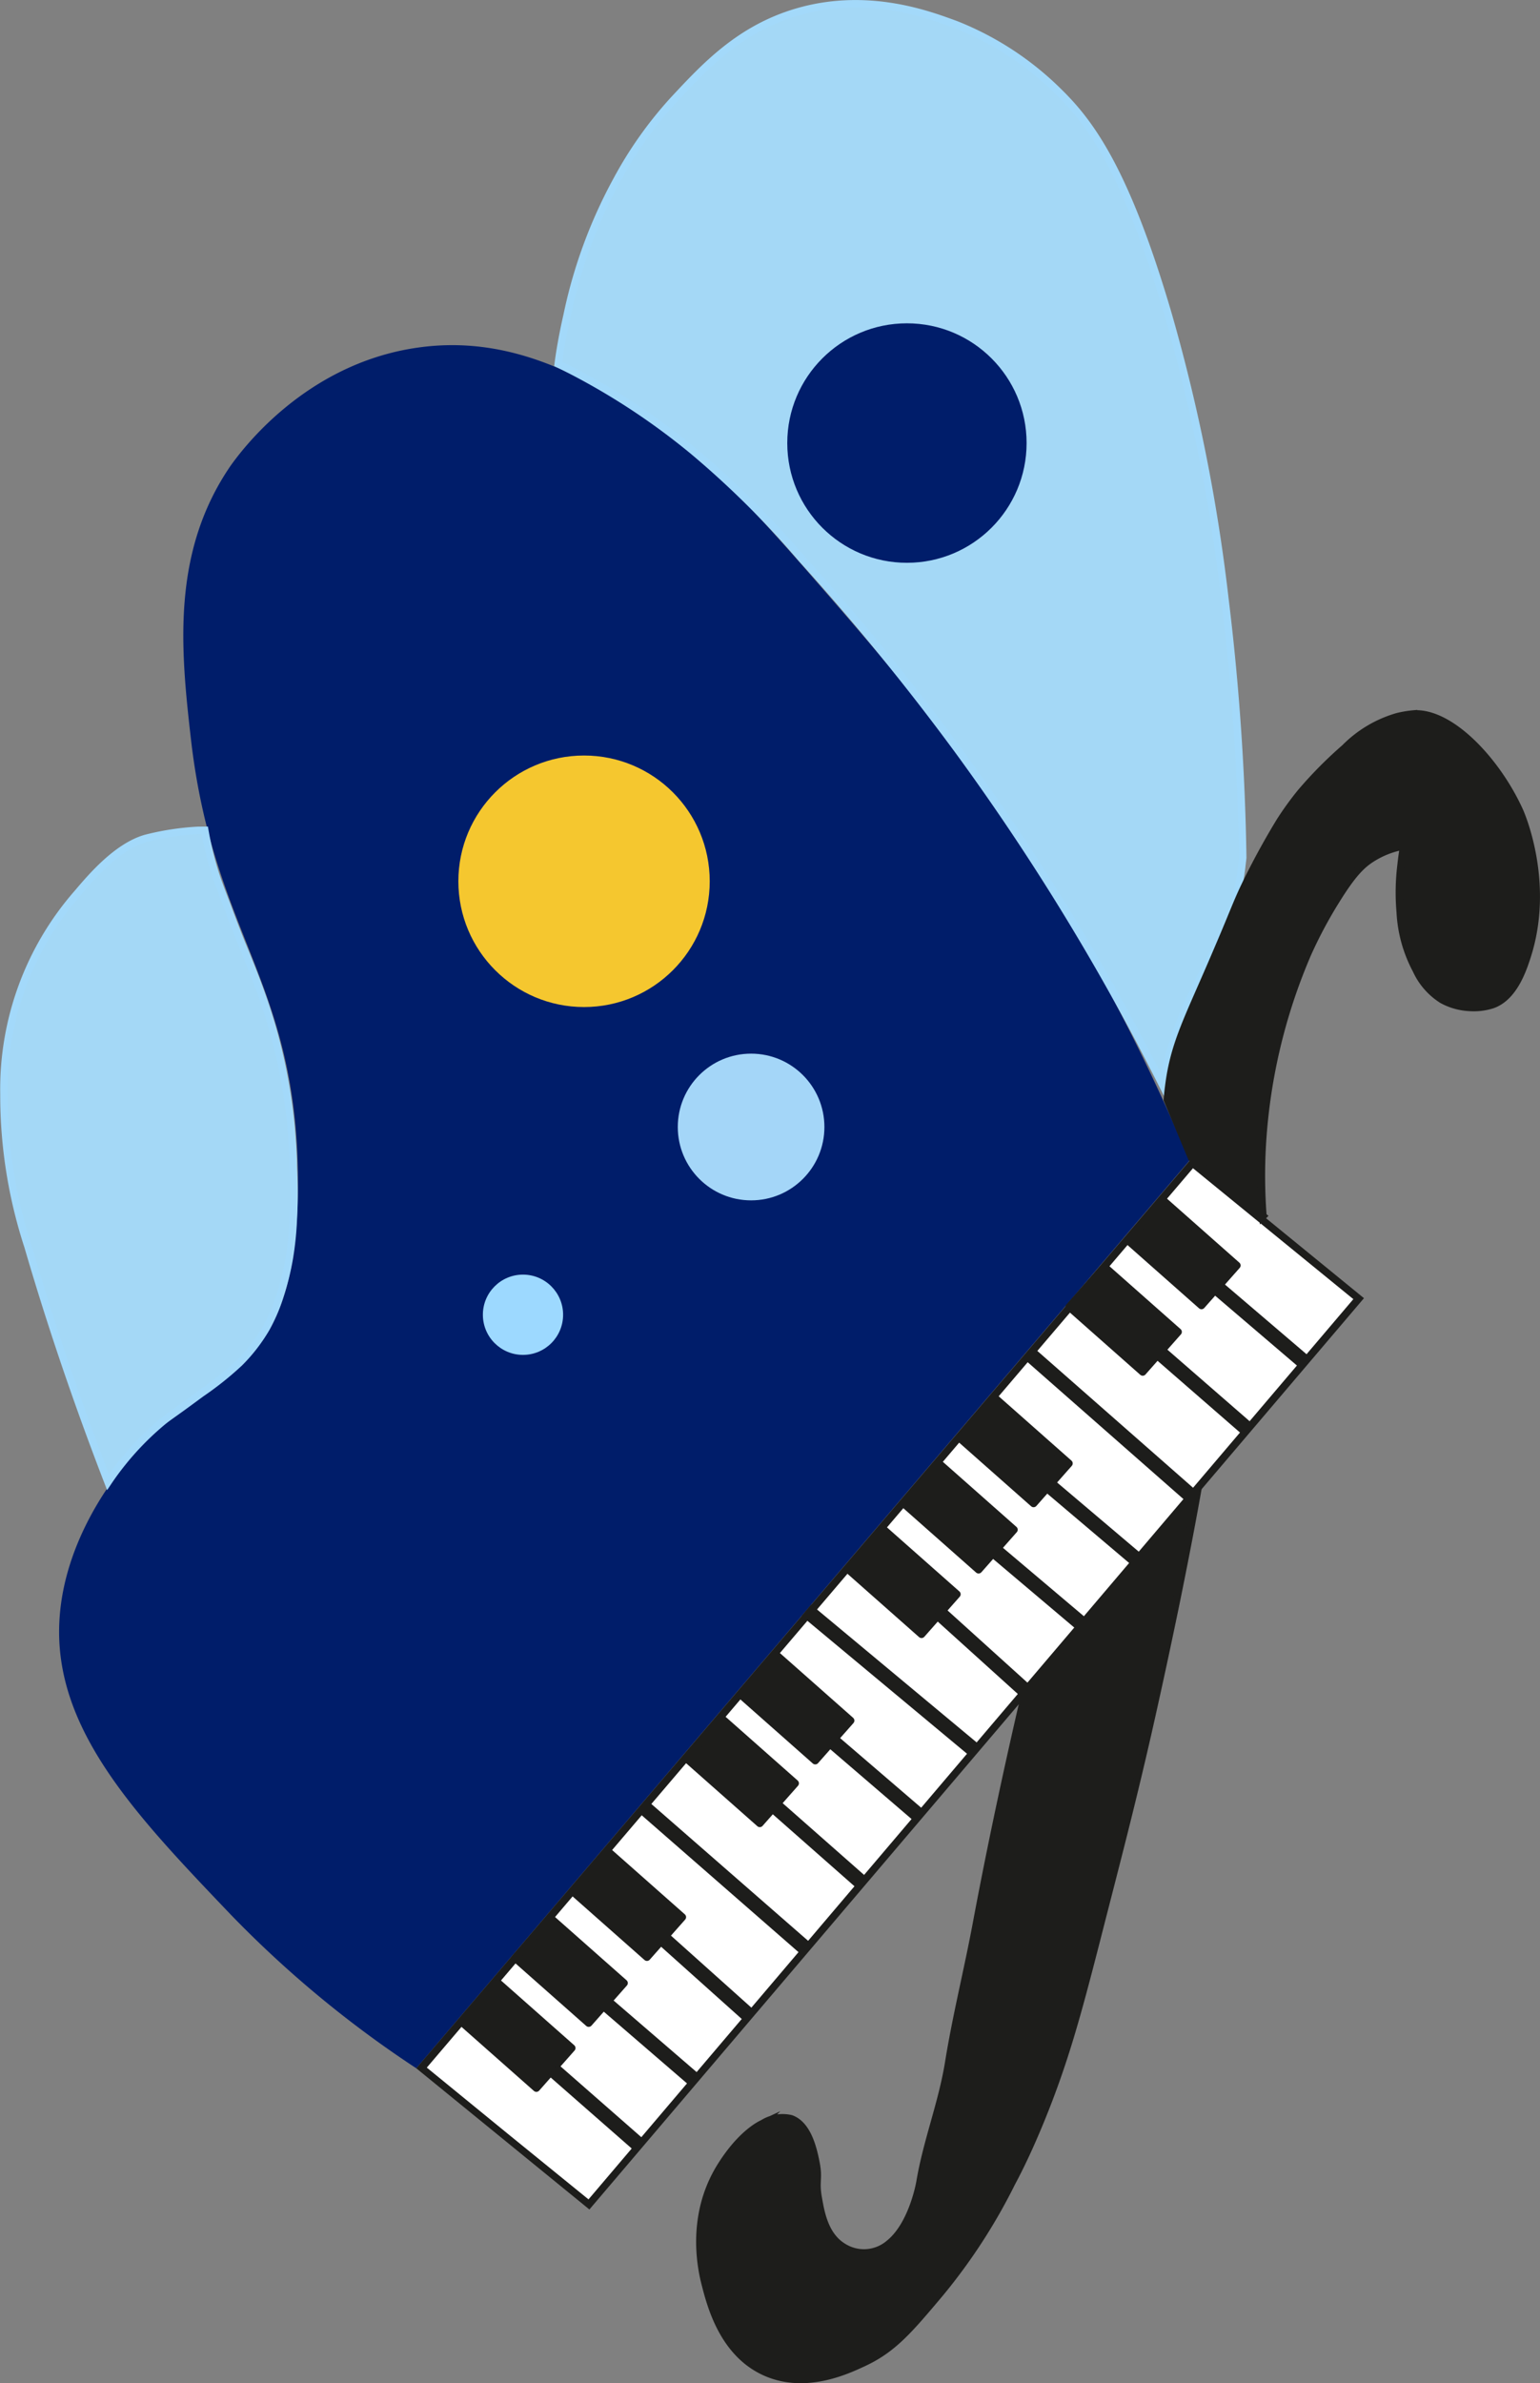 <svg id="Warstwa_1" data-name="Warstwa 1" xmlns="http://www.w3.org/2000/svg" viewBox="0 0 207.33 320.65"><rect x="0" y="0" width="207.33" height="320.65" fill="#808080" stroke="none"/><defs><style>.cls-1{fill:#001e6b;}.cls-2{fill:#abe1ff;stroke:#fefefd;}.cls-10,.cls-11,.cls-12,.cls-2{stroke-miterlimit:10;}.cls-3{fill:#001d6a;}.cls-4{fill:#f5c72f;}.cls-5{fill:#9dd9ff;}.cls-6{fill:#a4d6f8;}.cls-10,.cls-7{fill:#fff;}.cls-12,.cls-8,.cls-9{fill:#1d1d1b;}.cls-10,.cls-12,.cls-9{stroke:#1d1d1b;}.cls-9{stroke-linejoin:round;}.cls-10{stroke-width:2px;}.cls-11{fill:#a4d8f6;stroke:#a3d9fa;}</style></defs><title>PSM-Leszno</title><path class="cls-1" d="M-151.56,252.72" transform="translate(-3.77 -3.95)"/><path class="cls-2" d="M-139.92,117.66" transform="translate(-3.77 -3.95)"/><path class="cls-3" d="M59.81,282.22,163.9,160.1a259.42,259.42,0,0,0-20.3-39c-1.07-1.68-4.31-6.78-9-13.21-7.1-9.78-14-17.78-22-26.94-13.17-15.09-18.35-19-23-21.77-7.28-4.37-17-10.24-29.52-8.47C44.6,52.87,36,65,34.88,66.52c-8.09,11.71-6.78,24.87-5.4,36.91,3,26.1,14.1,32.42,14.4,58.68.15,13.36-2.65,18.7-4,20.88-5.44,9-12.75,9.11-20.16,19.08-1.7,2.28-7.22,9.8-7.92,19.44-1.09,14.87,10.19,26.58,23,40A147,147,0,0,0,59.81,282.22Z" transform="translate(-3.77 -3.95)"/><circle class="cls-4" cx="78.63" cy="118.57" r="16.92"/><circle class="cls-5" cx="70.41" cy="176.89" r="5.4"/><circle class="cls-6" cx="101.12" cy="151.63" r="9.87"/><polygon class="cls-7" points="56.75 278.2 160.53 156.46 182.91 174.73 79.28 296.61 56.75 278.2"/><path class="cls-8" d="M164.36,161.11l10.82,8.83,10.79,8.8-51.48,60.54L83,299.86,72.09,291l-10.86-8.87,51.55-60.48,51.58-60.5m-.12-1.4L59.81,282.22l23.31,19L187.4,178.61l-23.16-18.9Z" transform="translate(-3.77 -3.95)"/><rect class="cls-9" x="159.35" y="165.92" width="7.2" height="13.22" transform="translate(-78 176.42) rotate(-48.53)"/><rect class="cls-9" x="151.44" y="174.87" width="7.2" height="13.22" transform="translate(-87.38 173.51) rotate(-48.53)"/><rect class="cls-9" x="136.75" y="192.56" width="7.2" height="13.22" transform="translate(-105.6 168.48) rotate(-48.53)"/><rect class="cls-9" x="129.34" y="201.48" width="7.2" height="13.22" transform="translate(-114.78 165.94) rotate(-48.53)"/><rect class="cls-9" x="121.66" y="210.16" width="7.2" height="13.22" transform="translate(-123.88 163.12) rotate(-48.53)"/><rect class="cls-9" x="107.35" y="227.16" width="7.2" height="13.22" transform="translate(-141.45 158.14) rotate(-48.53)"/><rect class="cls-9" x="99.89" y="235.6" width="7.2" height="13.22" transform="translate(-150.3 155.4) rotate(-48.53)"/><rect class="cls-9" x="84.7" y="253.6" width="7.2" height="13.22" transform="translate(-168.92 150.1) rotate(-48.53)"/><rect class="cls-9" x="76.85" y="262.48" width="7.2" height="13.22" transform="translate(-178.22 147.21) rotate(-48.53)"/><rect class="cls-9" x="69.81" y="271.22" width="7.2" height="13.22" transform="translate(-187.15 144.89) rotate(-48.53)"/><line class="cls-10" x1="175.65" y1="183.3" x2="164.19" y2="173.52"/><line class="cls-10" x1="168.03" y1="192.36" x2="156.45" y2="182.29"/><line class="cls-10" x1="160.26" y1="201.18" x2="138.75" y2="182.29"/><line class="cls-10" x1="153.15" y1="209.94" x2="141.28" y2="199.89"/><line class="cls-10" x1="145.71" y1="218.58" x2="133.98" y2="208.67"/><line class="cls-10" x1="138.12" y1="227.55" x2="126.54" y2="217.09"/><line class="cls-10" x1="131.28" y1="235.56" x2="108.56" y2="216.65"/><line class="cls-10" x1="123.63" y1="244.2" x2="112.06" y2="234.27"/><line class="cls-10" x1="115.89" y1="253.2" x2="104.33" y2="243.02"/><line class="cls-10" x1="108.51" y1="262.2" x2="86.64" y2="243.12"/><line class="cls-10" x1="100.77" y1="271.11" x2="89.61" y2="261.12"/><line class="cls-10" x1="93.48" y1="279.84" x2="81.57" y2="269.58"/><line class="cls-10" x1="86.1" y1="288.66" x2="74.43" y2="278.44"/><path class="cls-11" d="M171.08,119.33a326,326,0,0,0-2.4-34.8A236.09,236.09,0,0,0,161,46.13c-5.68-19.32-10.46-25.65-14.64-29.76a41.19,41.19,0,0,0-13.92-9.12C129,6,120.68,2.76,111.08,5.57,103.28,7.85,98.57,13,94.52,17.33a53.51,53.51,0,0,0-7.68,10.8,66,66,0,0,0-6.72,18.24c-.62,2.7-1,5-1.2,6.54.52.25,1.27.62,2.16,1.08a92.32,92.32,0,0,1,16,10.62,123.08,123.08,0,0,1,14.58,14.46,328,328,0,0,1,21,25.68,317,317,0,0,1,24.54,39.18c1.28,2.44,2.33,4.49,3.06,5.94a48.08,48.08,0,0,1,2.4-8.46c3.14-8.14,7.28-12.23,8.28-20.82C171,120,171.06,119.59,171.08,119.33Z" transform="translate(-3.77 -3.95)"/><circle class="cls-3" cx="122.1" cy="59.61" r="16.11"/><path class="cls-11" d="M30.38,115.67a35.92,35.92,0,0,0-7,1.08c-3.87,1.12-7.31,5.18-9.18,7.38a40,40,0,0,0-9.9,27,65.42,65.42,0,0,0,3.24,20.52c2.37,8.13,5.83,18.93,10.77,31.71.46-.69,1.1-1.59,1.92-2.61a38.48,38.48,0,0,1,4.92-5.1c1.3-1.13,1.19-.89,5.68-4.22A43.25,43.25,0,0,0,36,187.31a22.86,22.86,0,0,0,3.6-4.65,23.39,23.39,0,0,0,1.83-4.26,35.92,35.92,0,0,0,1.29-5.16,42.35,42.35,0,0,0,.54-5.25c.16-2.87.09-5.07,0-7.11,0-1.06-.11-3.26-.33-5.64A73.12,73.12,0,0,0,40.37,142c-1.2-4.1-2.63-7.63-4-10.95-.06-.13-.93-2.29-2-5.19-1.2-3.1-1.46-3.91-1.58-4.28a43.67,43.67,0,0,1-1.45-5.92Z" transform="translate(-3.77 -3.95)"/><path class="cls-12" d="M201.56,139.49a8.23,8.23,0,0,0,3.12-.36c2.85-1,4.07-4.6,4.68-6.48,3.28-10.15-1-19.56-1-19.56-3-6.65-9.24-13.4-14.28-13.08a14.2,14.2,0,0,0-2.16.36,16.25,16.25,0,0,0-7.08,4.2,56.21,56.21,0,0,0-5.94,6,41.91,41.91,0,0,0-2.8,3.87c-1.14,1.87-2.65,4.48-4.24,7.68s-1.73,3.94-4.15,9.57c-4,9.42-5.85,12.49-6.6,18.47-.1.74-.15,1.35-.18,1.76l3.27,7.81,9.6,7.84a72,72,0,0,1-.12-9,76.19,76.19,0,0,1,6.12-26.28,59.29,59.29,0,0,1,3.84-7.2c2.21-3.57,3.45-4.78,4.8-5.64a11.92,11.92,0,0,1,4.32-1.68c-.12.63-.25,1.49-.36,2.52a30.22,30.22,0,0,0-.12,6.36,18.49,18.49,0,0,0,2.16,7.8,9.27,9.27,0,0,0,3.48,4A8.46,8.46,0,0,0,201.56,139.49Z" transform="translate(-3.77 -3.95)"/><path class="cls-12" d="M162.05,219.8c-1.77,8.58-3.25,15.12-3.78,17.46-2.36,10.31-4.3,17.6-6.84,27.54-2.63,10.25-4.32,16.46-7.47,24.21-1.57,3.84-2.88,6.55-4,8.64a77,77,0,0,1-9.72,14.94c-4.12,4.89-6.25,7.41-10.26,9.27-2.32,1.08-7.81,3.62-13.14,1.26-5.72-2.53-7.38-9-8.1-11.79-.46-1.76-2.22-9.08,2.07-15.93,2.37-3.79,4.66-5.29,5.67-5.76a5,5,0,0,1,3.78-.63c2.28.81,3,4.15,3.33,5.76.5,2.4-.1,2.53.36,5,.35,2,.9,5,3.33,6.48a5.23,5.23,0,0,0,6.21-.45c3.18-2.56,4.14-8.28,4.14-8.28.91-5.45,3-10.66,3.87-16.11,1-6.19,2.53-12.28,3.69-18.45,1.38-7.39,3.51-18,6.66-31.5l23.17-27.09C164.25,208.74,163.25,213.93,162.05,219.8Z" transform="translate(-3.77 -3.95)"/></svg>